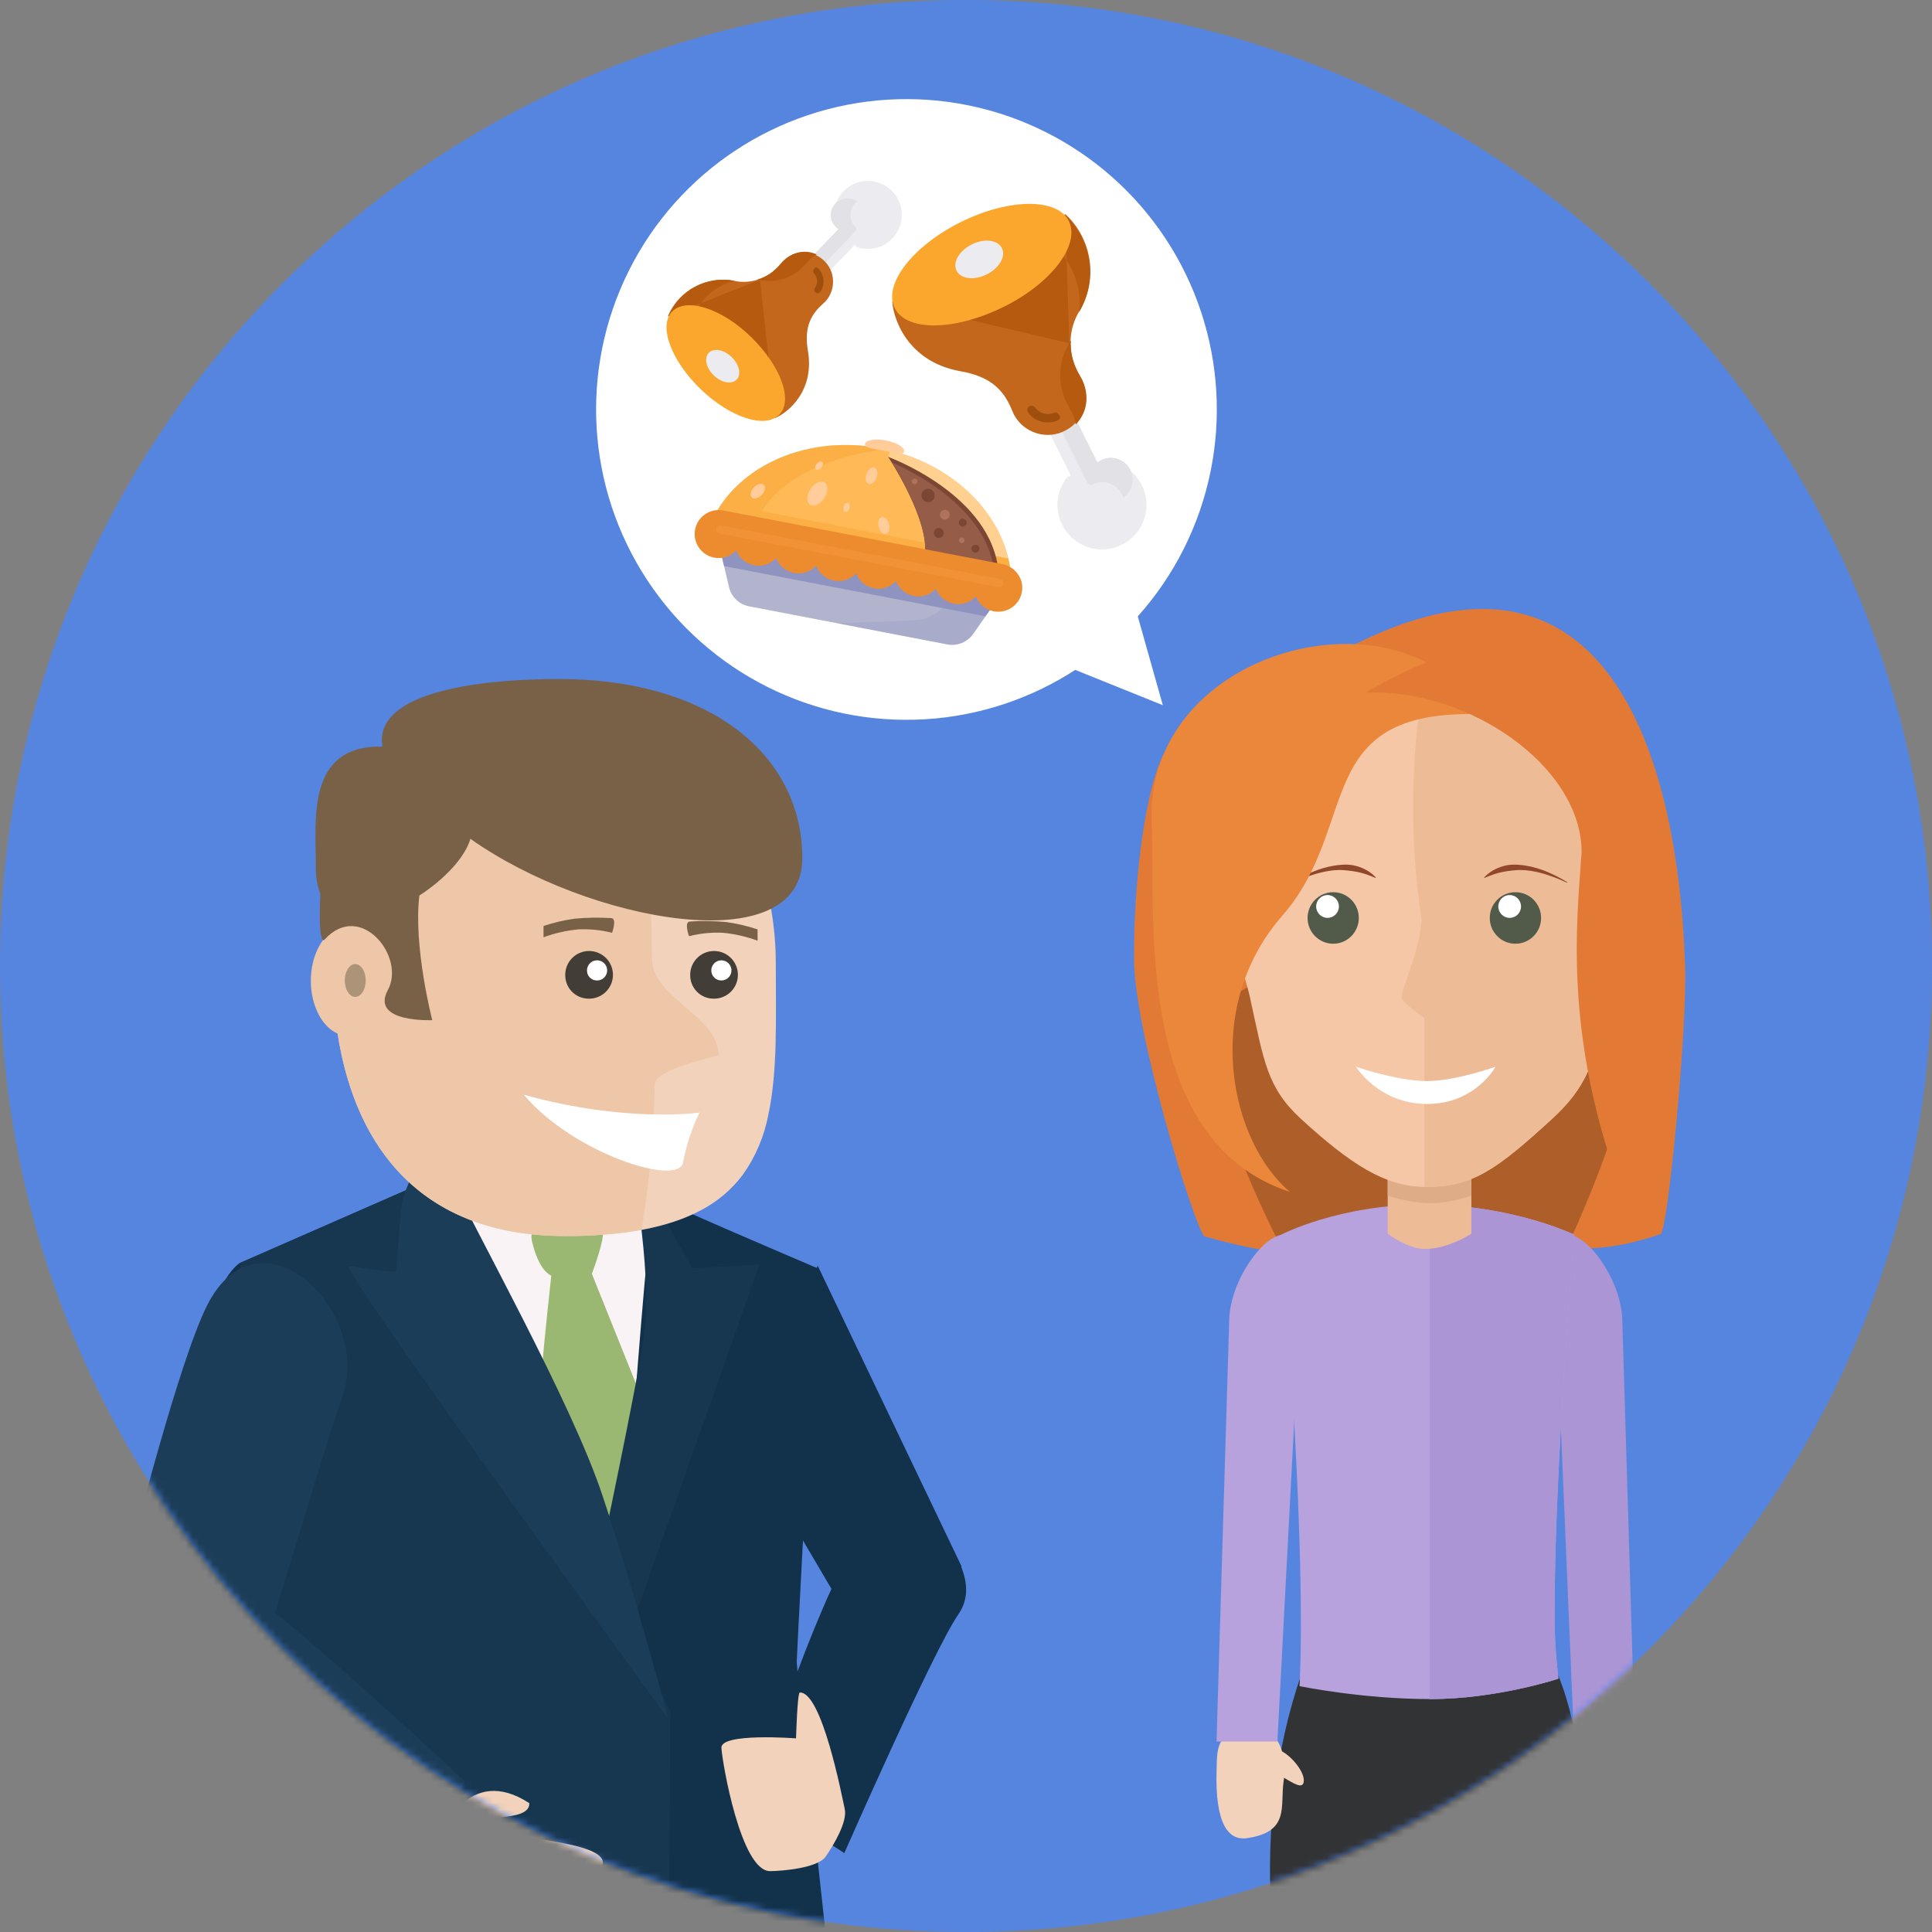 <svg width="276" height="276" viewBox="0 0 276 276" fill="none" xmlns="http://www.w3.org/2000/svg">
<rect x="0" y="0" width="276" height="276" fill="#808080" stroke="none"/>
<path d="M138 276C214.215 276 276 214.215 276 138C276 61.785 214.215 0 138 0C61.785 0 0 61.785 0 138C0 214.215 61.785 276 138 276Z" fill="#5685E0"/>
<mask id="mask0" mask-type="alpha" maskUnits="userSpaceOnUse" x="0" y="0" width="276" height="276">
<path d="M138 276C214.215 276 276 214.215 276 138C276 61.785 214.215 0 138 0C61.785 0 0 61.785 0 138C0 214.215 61.785 276 138 276Z" fill="#4D4BC5"/>
</mask>
<g mask="url(#mask0)">
<circle cx="129.494" cy="58.495" r="44.337" transform="rotate(26.597 129.494 58.495)" fill="white"/>
<path d="M160.325 80.205L166.118 100.744L145.541 92.447L160.325 80.205Z" fill="white"/>
<path fill-rule="evenodd" clip-rule="evenodd" d="M135.338 92.059L107.01 86.618C105.59 86.346 104.464 85.274 104.145 83.867L102.289 76.01L143.652 83.954L139.018 90.564C138.189 91.737 136.744 92.329 135.338 92.059Z" fill="#B2B4CD"/>
<path fill-rule="evenodd" clip-rule="evenodd" d="M102.289 76.01L143.652 83.954L140.778 88.042L103.444 80.872L102.289 76.01Z" fill="#8F93C0"/>
<path opacity="0.25" fill-rule="evenodd" clip-rule="evenodd" d="M139.013 90.562C138.182 91.749 136.739 92.327 135.333 92.057L119.566 89.029C123.035 88.924 127.849 88.755 130.74 88.595C135.558 88.329 137.036 82.822 137.062 82.687L143.647 83.951L139.013 90.562Z" fill="#8F93C0"/>
<path fill-rule="evenodd" clip-rule="evenodd" d="M144.418 82.136C143.7 73.684 136.194 66.045 125.85 64.059C115.506 62.072 105.704 66.387 101.906 73.972L144.418 82.136Z" fill="#FFB957"/>
<path fill-rule="evenodd" clip-rule="evenodd" d="M144.418 82.136L142.025 81.676L126.937 65.333L127.129 64.332C136.801 66.68 143.746 74.029 144.418 82.136Z" fill="#FFD08F"/>
<path fill-rule="evenodd" clip-rule="evenodd" d="M125.85 64.059C126.026 64.093 126.202 64.126 126.377 64.16C111.334 66.276 108.364 73.417 107.869 75.117L101.906 73.972C105.704 66.387 115.506 62.072 125.85 64.059Z" fill="#FBAF44"/>
<path fill-rule="evenodd" clip-rule="evenodd" d="M107.219 72.723L144.039 79.794C144.225 80.573 144.342 81.352 144.416 82.138L106.798 74.913L107.219 72.723Z" fill="#FBAF44"/>
<path fill-rule="evenodd" clip-rule="evenodd" d="M126.879 65.268C126.879 65.268 141.783 70.668 142.654 81.827C135.552 81.066 131.965 80.251 132.053 79.791C133.159 74.69 126.879 65.268 126.879 65.268Z" fill="#7B4634"/>
<path fill-rule="evenodd" clip-rule="evenodd" d="M142.064 81.757C135.364 81.017 131.98 80.241 132.068 79.781C132.973 75.581 128.884 68.472 127.41 66.072C130.773 67.545 141.041 72.7 142.064 81.757Z" fill="#955C48"/>
<path fill-rule="evenodd" clip-rule="evenodd" d="M139.279 78.937C138.979 78.893 138.75 78.625 138.796 78.311C138.842 77.998 139.108 77.783 139.422 77.829C139.722 77.872 139.951 78.141 139.904 78.454C139.902 78.468 139.899 78.481 139.897 78.495C139.842 78.779 139.563 78.992 139.279 78.937ZM137.457 75.208C137.157 75.165 136.931 74.883 136.974 74.583C137.018 74.283 137.3 74.056 137.6 74.1C137.9 74.144 138.126 74.425 138.083 74.725C138.08 74.739 138.078 74.752 138.075 74.766C138.02 75.05 137.744 75.249 137.457 75.208ZM134.029 76.849C133.646 76.804 133.365 76.441 133.41 76.057C133.456 75.674 133.819 75.393 134.202 75.438C134.586 75.484 134.867 75.846 134.821 76.23C134.819 76.244 134.816 76.257 134.814 76.271C134.754 76.652 134.397 76.906 134.029 76.849ZM132.464 71.712C131.945 71.64 131.572 71.176 131.644 70.657C131.715 70.138 132.18 69.764 132.699 69.836C133.218 69.907 133.591 70.372 133.519 70.891C133.517 70.904 133.512 70.931 133.509 70.945C133.44 71.45 132.967 71.794 132.464 71.712Z" fill="#7B4634"/>
<path fill-rule="evenodd" clip-rule="evenodd" d="M137.339 77.583C137.12 77.555 136.962 77.356 136.99 77.137C137.018 76.918 137.217 76.76 137.436 76.788C137.655 76.816 137.813 77.015 137.785 77.234C137.782 77.247 137.782 77.247 137.78 77.261C137.738 77.477 137.542 77.622 137.339 77.583ZM134.886 74.223C134.502 74.178 134.221 73.815 134.28 73.434C134.326 73.05 134.688 72.769 135.07 72.828C135.453 72.874 135.734 73.237 135.675 73.618C135.673 73.631 135.67 73.645 135.667 73.658C135.611 74.026 135.267 74.282 134.886 74.223ZM130.613 69.168C130.394 69.14 130.236 68.942 130.264 68.723C130.292 68.504 130.491 68.346 130.709 68.374C130.928 68.402 131.087 68.6 131.059 68.819C131.056 68.833 131.056 68.833 131.053 68.846C131.025 69.065 130.829 69.21 130.613 69.168Z" fill="#AE725D"/>
<path fill-rule="evenodd" clip-rule="evenodd" d="M143.228 80.59L103.312 72.924C101.46 72.568 99.654 73.792 99.299 75.644C98.943 77.497 100.153 79.299 102.019 79.658C103.182 79.881 104.378 79.494 105.176 78.624C105.848 80.379 107.837 81.266 109.593 80.594C110.077 80.406 110.526 80.114 110.882 79.72C111.554 81.475 113.543 82.362 115.299 81.689C115.783 81.502 116.232 81.21 116.588 80.816C117.274 82.574 119.249 83.458 121.005 82.785C121.49 82.598 121.925 82.303 122.294 81.911C122.967 83.667 124.956 84.553 126.711 83.881C127.196 83.694 127.645 83.401 128.001 83.007C128.687 84.765 130.662 85.649 132.417 84.977C132.902 84.79 133.337 84.495 133.707 84.103C134.379 85.859 136.368 86.745 138.124 86.073C138.608 85.886 139.057 85.593 139.413 85.199C140.096 86.971 142.074 87.841 143.846 87.158C145.617 86.475 146.488 84.497 145.805 82.725C145.343 81.627 144.378 80.811 143.228 80.59Z" fill="#ED8C2E"/>
<path fill-rule="evenodd" clip-rule="evenodd" d="M103.027 75.059L142.848 82.707C143.173 82.769 143.38 83.075 143.318 83.4C143.256 83.724 142.95 83.932 142.625 83.87L102.803 76.222C102.479 76.159 102.271 75.853 102.334 75.529C102.396 75.204 102.702 74.997 103.027 75.059Z" fill="#F19236"/>
<path fill-rule="evenodd" clip-rule="evenodd" d="M117.792 68.919C118.34 69.277 118.331 70.271 117.755 71.155C117.192 72.043 116.285 72.457 115.734 72.113C115.183 71.769 115.195 70.762 115.771 69.877C116.348 68.992 117.244 68.562 117.792 68.919ZM124.913 66.81C125.319 66.958 125.464 67.589 125.229 68.23C124.993 68.872 124.494 69.281 124.088 69.133C123.682 68.985 123.537 68.354 123.772 67.712C124.007 67.07 124.506 66.662 124.913 66.81ZM109.126 69.288C109.434 69.585 109.282 70.229 108.811 70.713C108.339 71.198 107.692 71.354 107.387 71.043C107.082 70.732 107.232 70.102 107.703 69.618C108.175 69.133 108.819 68.991 109.126 69.288ZM125.952 73.879C126.365 73.776 126.841 74.218 127.008 74.881C127.175 75.544 126.985 76.167 126.573 76.27C126.161 76.373 125.685 75.931 125.518 75.268C125.35 74.605 125.54 73.983 125.952 73.879ZM117.456 65.995C117.636 66.155 117.582 66.509 117.33 66.798C117.078 67.086 116.734 67.202 116.554 67.041C116.375 66.88 116.429 66.526 116.68 66.238C116.932 65.95 117.274 65.847 117.456 65.995ZM121.135 71.805C121.36 71.876 121.462 72.218 121.349 72.589C121.236 72.96 120.965 73.202 120.74 73.131C120.516 73.06 120.413 72.718 120.526 72.347C120.64 71.976 120.908 71.747 121.135 71.805Z" fill="#FFCC9A"/>
<path fill-rule="evenodd" clip-rule="evenodd" d="M126.561 62.92C128.102 63.216 129.269 63.931 129.157 64.513C129.046 65.094 127.822 64.677 126.28 64.381C124.739 64.085 123.447 64.019 123.559 63.438C123.671 62.856 125.006 62.622 126.561 62.92Z" fill="#FFCC9A"/>
<path fill-rule="evenodd" clip-rule="evenodd" d="M117.335 39.938L122.107 34.978C122.17 35.097 122.291 35.155 122.353 35.274C124.895 36.186 127.634 34.871 128.547 32.33C129.46 29.788 128.145 27.049 125.603 26.136C123.061 25.223 120.322 26.538 119.409 29.08C119.01 30.17 119.033 31.371 119.475 32.505C119.598 32.622 119.659 32.681 119.78 32.739L115.008 37.699L117.335 39.938Z" fill="#EBEBF0"/>
<path fill-rule="evenodd" clip-rule="evenodd" d="M119.782 32.738L115.01 37.698L117.337 39.937L118.692 38.529L117.773 37.645L122.251 32.991C122.369 32.868 122.364 32.628 122.241 32.45C121.261 31.508 121.232 30.006 122.175 29.026C122.293 28.903 122.351 28.842 122.47 28.78C121.374 28.02 119.877 28.289 119.115 29.325C118.413 30.3 118.56 31.68 119.416 32.445C119.6 32.621 119.721 32.679 119.782 32.738Z" fill="#E1E1E6"/>
<path fill-rule="evenodd" clip-rule="evenodd" d="M110.745 59.715C112.414 59.022 116.383 56.001 115.429 50.189C114.889 47.075 115.634 45.197 117.346 43.602C117.464 43.479 117.759 43.233 117.936 43.049C119.466 41.337 119.355 38.695 117.642 37.165C115.99 35.635 113.408 35.744 111.816 37.338C111.757 37.399 111.287 37.949 111.11 38.133C109.521 39.846 107.131 40.613 104.838 40.117C100.917 39.351 96.991 41.47 95.438 45.106L110.745 59.715Z" fill="#C2671B"/>
<path fill-rule="evenodd" clip-rule="evenodd" d="M108.562 39.984C110.855 40.481 113.244 39.713 114.834 38C114.952 37.877 115.482 37.326 115.54 37.205C115.893 36.837 116.249 36.59 116.665 36.342C115.028 35.592 113.172 35.989 111.935 37.275C111.876 37.336 111.406 37.886 111.229 38.069C110.404 38.927 109.396 39.607 108.2 39.931C108.32 39.928 108.442 39.986 108.562 39.984ZM108.562 39.984L110.745 59.715C111.281 59.464 99.163 45.033 99.163 45.033C100.197 42.549 102.385 40.704 105.018 40.112L104.958 40.114C101.037 39.348 97.111 41.467 95.559 45.103L108.562 39.984Z" fill="#B55A0E"/>
<path fill-rule="evenodd" clip-rule="evenodd" d="M100.09 55.595C95.865 51.53 94.025 46.517 96.029 44.495C98.034 42.473 103.051 43.999 107.278 48.125C111.504 52.25 113.342 57.143 111.338 59.225C109.335 61.307 104.315 59.661 100.09 55.595Z" fill="#FBA72D"/>
<path fill-rule="evenodd" clip-rule="evenodd" d="M116.58 38.209C116.7 38.207 116.821 38.264 116.944 38.382C117.373 38.855 117.626 39.511 117.639 40.172C117.651 40.773 117.481 41.317 117.129 41.744C116.952 41.928 116.651 41.934 116.468 41.757C116.284 41.58 116.278 41.28 116.455 41.096C116.863 40.427 116.786 39.587 116.295 39.056C116.112 38.879 116.106 38.579 116.343 38.394C116.34 38.274 116.459 38.211 116.58 38.209Z" fill="#9F4F0D"/>
<path fill-rule="evenodd" clip-rule="evenodd" d="M101.975 53.633C100.873 52.573 100.545 51.137 101.252 50.402C101.959 49.667 103.407 49.94 104.509 51C105.611 52.061 105.939 53.497 105.232 54.232C104.525 54.967 103.078 54.694 101.975 53.633Z" fill="#EBEBF0"/>
<path fill-rule="evenodd" clip-rule="evenodd" d="M148.961 59.881L152.979 67.947C152.805 67.971 152.681 68.096 152.506 68.12C150.264 70.853 150.681 74.809 153.414 77.052C156.147 79.294 160.103 78.877 162.345 76.144C164.588 73.411 164.171 69.455 161.438 67.213C160.27 66.241 158.778 65.741 157.186 65.788C156.987 65.888 156.887 65.937 156.763 66.062L152.745 57.996L148.961 59.881Z" fill="#EBEBF0"/>
<path fill-rule="evenodd" clip-rule="evenodd" d="M156.764 66.065L152.745 58L148.962 59.885L150.103 62.175L151.596 61.431L155.366 68.998C155.466 69.198 155.764 69.297 156.038 69.223C157.631 68.43 159.496 69.054 160.289 70.647C160.389 70.846 160.438 70.946 160.463 71.12C161.882 70.102 162.208 68.138 161.265 66.743C160.371 65.448 158.606 65.023 157.286 65.743C156.988 65.891 156.863 66.016 156.764 66.065Z" fill="#E1E1E6"/>
<path fill-rule="evenodd" clip-rule="evenodd" d="M127.467 43.061C127.588 45.424 129.569 51.646 137.154 53.025C141.232 53.727 143.22 55.471 144.435 58.284C144.534 58.483 144.707 58.956 144.856 59.255C146.295 61.893 149.602 62.918 152.241 61.479C154.855 60.114 155.854 56.882 154.59 54.219C154.54 54.119 154.069 53.298 153.92 52.999C152.506 50.285 152.61 47.002 154.231 44.392C156.899 39.894 156.011 34.122 152.21 30.609L127.467 43.061Z" fill="#C2671B"/>
<path fill-rule="evenodd" clip-rule="evenodd" d="M152.758 49.041C151.137 51.651 151.033 54.934 152.447 57.648C152.546 57.847 152.993 58.743 153.117 58.868C153.415 59.465 153.563 60.013 153.687 60.635C155.331 58.946 155.658 56.483 154.616 54.392C154.566 54.293 154.095 53.471 153.946 53.172C153.251 51.779 152.856 50.236 152.982 48.619C152.932 48.768 152.808 48.892 152.758 49.041ZM152.758 49.041L127.468 43.06C127.542 43.831 150.663 35.233 150.663 35.233C153.272 37.6 154.585 41.109 154.157 44.616L154.182 44.541C156.85 40.043 155.963 34.27 152.162 30.758L152.758 49.041Z" fill="#B55A0E"/>
<path fill-rule="evenodd" clip-rule="evenodd" d="M137.238 31.733C144.108 28.31 151.098 28.245 152.71 31.606C154.322 34.966 150.235 40.483 143.29 43.881C136.345 47.279 129.504 47.393 127.817 44.008C126.131 40.623 130.367 35.156 137.238 31.733Z" fill="#FBA72D"/>
<path fill-rule="evenodd" clip-rule="evenodd" d="M151.423 59.713C151.373 59.862 151.248 59.987 151.049 60.086C150.278 60.408 149.357 60.432 148.537 60.157C147.791 59.907 147.195 59.459 146.822 58.836C146.674 58.537 146.798 58.164 147.097 58.016C147.396 57.867 147.769 57.992 147.918 58.29C148.563 59.087 149.632 59.362 150.504 58.991C150.802 58.842 151.175 58.967 151.299 59.34C151.448 59.39 151.473 59.564 151.423 59.713Z" fill="#9F4F0D"/>
<path fill-rule="evenodd" clip-rule="evenodd" d="M138.825 34.919C140.617 34.026 142.532 34.252 143.127 35.447C143.723 36.642 142.75 38.307 140.958 39.2C139.166 40.093 137.25 39.867 136.655 38.672C136.06 37.477 137.032 35.812 138.825 34.919Z" fill="#EBEBF0"/>
<path fill-rule="evenodd" clip-rule="evenodd" d="M61.053 170.031L85.81 223.297L99.207 176.002L61.053 170.031Z" fill="#F9F3F5"/>
<path fill-rule="evenodd" clip-rule="evenodd" d="M75.984 177.254C76.992 181.703 78.755 182.226 78.755 182.226C78.755 182.226 77.748 191.382 77.496 194.784C77.244 198.185 83.29 218.326 83.29 218.326L90.848 216.233V197.662L84.549 181.964C84.549 181.964 86.565 176.732 86.061 175.685C85.556 174.638 74.977 172.807 75.984 177.254Z" fill="#9BB872"/>
<path fill-rule="evenodd" clip-rule="evenodd" d="M31.376 187.262C33.971 204.73 43.33 250.018 43.126 252.342C42.875 255.219 44.765 287.877 44.765 287.877L119.236 288.083C119.236 288.083 117.797 274.914 116.402 262.005L120.617 264.727C120.617 264.727 133.351 235.739 136.903 230.626C138.398 228.474 138.228 226.151 137.324 223.853L137.377 223.795L116.812 180.809L116.678 181.129C115.049 180.436 94.584 171.727 93.617 170.976C92.609 170.191 88.579 229.58 88.579 229.58L58.235 169.93L34.164 180.471C34.164 180.471 30.752 183.062 31.376 187.262ZM118.78 226.98C117.061 230.732 115.41 234.843 113.936 238.78C113.862 237.999 113.816 237.521 113.816 237.429C113.816 237.048 114.21 229.506 114.71 220.066L118.78 226.98Z" fill="#12314A"/>
<path fill-rule="evenodd" clip-rule="evenodd" d="M91.573 247.158C91.162 247.14 90.755 247.244 90.404 247.459C90.052 247.674 89.774 247.988 89.603 248.363C89.433 248.737 89.378 249.154 89.447 249.559C89.515 249.965 89.704 250.341 89.988 250.638C90.272 250.936 90.639 251.142 91.041 251.229C91.443 251.317 91.862 251.282 92.245 251.129C92.627 250.976 92.954 250.713 93.185 250.372C93.416 250.032 93.54 249.63 93.54 249.218C93.546 248.954 93.501 248.691 93.405 248.444C93.31 248.198 93.166 247.972 92.984 247.781C92.801 247.59 92.582 247.436 92.341 247.33C92.099 247.223 91.838 247.165 91.573 247.158ZM91.838 271.667C91.434 271.66 91.037 271.773 90.698 271.993C90.358 272.212 90.092 272.527 89.933 272.899C89.773 273.27 89.728 273.68 89.803 274.077C89.877 274.474 90.068 274.84 90.352 275.128C90.635 275.416 90.998 275.613 91.394 275.695C91.789 275.776 92.201 275.738 92.575 275.585C92.949 275.432 93.269 275.171 93.494 274.836C93.719 274.5 93.84 274.106 93.84 273.702C93.844 273.166 93.636 272.651 93.261 272.27C92.885 271.888 92.374 271.671 91.838 271.667Z" fill="#10202F"/>
<path fill-rule="evenodd" clip-rule="evenodd" d="M85.467 224.031L58.237 169.929L34.325 180.4L36.386 215.411C39.716 232.994 43.257 250.904 43.131 252.343C42.879 255.221 44.77 287.879 44.77 287.879L95.503 288.019L95.761 244.479L89.984 233.002L108.484 180.656L98.915 181.179L90.093 165.48C90.093 165.48 93.117 180.917 92.109 190.073C91.635 194.36 87.685 213.465 85.467 224.031Z" fill="#173751"/>
<path fill-rule="evenodd" clip-rule="evenodd" d="M114.256 241.79C113.905 241.807 113.719 248.338 113.719 248.338C113.719 248.338 102.929 247.507 103.058 249.692C103.187 251.876 105.855 267.303 110.003 267.303C111.549 267.303 116.79 266.902 117.948 265.232C119.106 263.561 121.078 260.261 120.678 258.433C120.272 256.583 117.407 241.638 114.256 241.79ZM51.587 265.176L59.203 269.984C58.942 270.851 58.881 271.766 59.024 272.66C59.498 274.55 66.319 276.385 67.678 276.969C82.415 283.296 85.74 268.37 86.109 266.301C86.716 262.905 72.068 262.802 69.601 260.831C67.134 258.859 75.734 260.574 75.617 257.593C71.287 254.779 68.126 255.742 65.863 257.799L58.327 252.188L51.587 265.176Z" fill="#F2D2BA"/>
<path fill-rule="evenodd" clip-rule="evenodd" d="M65.655 161.295C60.617 163.388 58.098 169.144 57.594 171.237C57.09 173.33 56.839 179.086 56.586 181.702C55.327 181.702 50.541 180.917 49.785 180.917C50.037 183.271 95.469 245.539 95.469 245.539C95.469 245.539 90.595 227.225 86.06 213.62C81.526 200.016 67.777 175.702 63.987 167.412C63.42 165.154 65.448 162.346 65.655 161.295ZM15.861 240.268C18.573 242.979 57.771 274.547 57.771 274.547L66.377 254.498C66.377 254.498 52.097 240.921 39.299 230.366C42.7 219.443 45.884 208.391 48.942 199.404C53.134 187.079 36.967 171.733 29.568 186.523C25.519 194.609 18.917 220.757 18.917 220.757L19.038 220.908C16.879 228.406 13.367 237.773 15.862 240.268H15.861Z" fill="#1C3D58"/>
<path fill-rule="evenodd" clip-rule="evenodd" d="M79.163 99.471C96.652 99.471 110.829 116.594 110.829 137.716C110.829 145.632 111.102 153.072 109.758 159.281C109.173 162.35 107.935 165.256 106.128 167.805C104.498 169.979 102.39 171.75 99.966 172.98C95.565 175.285 89.394 176.579 80.747 176.579C56.418 176.579 47.497 158.839 47.497 137.716C47.497 116.594 61.675 99.471 79.163 99.471Z" fill="#F2D2BA"/>
<path fill-rule="evenodd" clip-rule="evenodd" d="M44.404 140.113C44.404 143.688 46.023 146.701 48.232 147.656C50.797 164.12 60.36 176.579 80.746 176.579C84.399 176.616 88.047 176.321 91.647 175.696C92.786 168.849 93.415 161.927 93.529 154.987C93.529 152.543 102.637 151.022 102.637 150.669C102.637 145.145 93.133 142.618 93.133 136.892C93.044 125.281 92.275 113.685 90.83 102.163C87.193 100.4 83.204 99.479 79.161 99.471C63.05 99.471 49.759 114.006 47.764 132.808C45.798 133.963 44.404 136.795 44.404 140.113Z" fill="#EEC6A8"/>
<path fill-rule="evenodd" clip-rule="evenodd" d="M99.934 158.938C99.934 158.938 89.506 160.47 74.832 156.391C81.825 164.72 97.019 169.647 97.596 166.02C98.049 163.564 98.836 161.181 99.934 158.938Z" fill="white"/>
<path fill-rule="evenodd" clip-rule="evenodd" d="M84.017 142.664C84.696 142.692 85.368 142.516 85.946 142.16C86.525 141.803 86.983 141.281 87.262 140.662C87.542 140.042 87.629 139.354 87.514 138.684C87.398 138.015 87.085 137.395 86.615 136.905C86.144 136.415 85.537 136.076 84.873 135.934C84.208 135.791 83.516 135.85 82.886 136.103C82.255 136.357 81.715 136.793 81.334 137.356C80.953 137.919 80.75 138.582 80.75 139.262C80.732 140.146 81.066 141.001 81.678 141.639C82.291 142.277 83.132 142.646 84.017 142.664ZM101.867 142.664C102.547 142.692 103.219 142.516 103.797 142.16C104.375 141.803 104.834 141.281 105.113 140.662C105.392 140.042 105.48 139.354 105.365 138.684C105.249 138.015 104.936 137.395 104.465 136.905C103.995 136.415 103.388 136.076 102.724 135.934C102.059 135.791 101.367 135.85 100.736 136.103C100.106 136.357 99.565 136.793 99.185 137.356C98.804 137.919 98.601 138.582 98.601 139.262C98.582 140.146 98.916 141.001 99.529 141.639C100.142 142.277 100.983 142.646 101.867 142.664Z" fill="#423D36"/>
<path fill-rule="evenodd" clip-rule="evenodd" d="M85.214 140.065C85.502 140.082 85.788 140.011 86.035 139.864C86.283 139.716 86.48 139.497 86.602 139.236C86.724 138.975 86.764 138.683 86.718 138.399C86.672 138.114 86.541 137.85 86.343 137.641C86.145 137.431 85.889 137.286 85.608 137.223C85.326 137.161 85.033 137.185 84.765 137.291C84.497 137.398 84.267 137.582 84.105 137.82C83.943 138.059 83.857 138.34 83.857 138.628C83.846 138.999 83.983 139.358 84.238 139.628C84.492 139.897 84.843 140.054 85.214 140.065ZM103.018 140.065C103.304 140.072 103.586 139.994 103.827 139.84C104.068 139.687 104.258 139.465 104.372 139.203C104.487 138.94 104.52 138.65 104.469 138.369C104.417 138.088 104.283 137.829 104.083 137.624C103.883 137.419 103.627 137.279 103.347 137.221C103.067 137.162 102.776 137.189 102.511 137.297C102.246 137.404 102.02 137.589 101.86 137.826C101.701 138.063 101.615 138.343 101.615 138.628C101.611 139.005 101.756 139.368 102.019 139.637C102.282 139.907 102.642 140.061 103.018 140.065Z" fill="white"/>
<path fill-rule="evenodd" clip-rule="evenodd" d="M45.12 123.836C45.088 125.159 45.308 126.477 45.768 127.718C45.516 132.604 45.847 134.796 46.373 134.217C51.501 128.586 57.989 136.687 55.416 141.417C52.842 146.146 61.752 145.735 61.752 145.735C61.752 145.735 59.028 135.256 59.911 127.93C63.444 125.65 66.427 122.514 67.199 119.827C84.028 131.753 114.617 137.422 114.617 122.603C114.617 107.783 101.357 97 79.873 97C68.142 97 53.321 98.936 54.638 106.654C43.697 106.432 45.12 117.106 45.12 123.836ZM98.588 131.642C97.656 131.642 98.433 133.741 98.433 133.741C100 133.345 101.617 133.18 103.232 133.25C104.939 133.408 106.618 133.79 108.225 134.386V132.772C106.775 132.282 105.281 131.931 103.764 131.724C102.044 131.56 100.313 131.533 98.588 131.642ZM87.281 131.158C85.556 131.049 83.826 131.076 82.105 131.239C80.588 131.447 79.094 131.798 77.644 132.288V133.902C79.251 133.306 80.93 132.924 82.637 132.765C84.252 132.695 85.869 132.861 87.436 133.256C87.436 133.256 88.213 131.158 87.281 131.158Z" fill="#796147"/>
<path d="M50.751 142.412C49.925 142.412 49.256 141.362 49.256 140.066C49.256 138.771 49.925 137.721 50.751 137.721C51.577 137.721 52.246 138.771 52.246 140.066C52.246 141.362 51.577 142.412 50.751 142.412Z" fill="#AC9479"/>
<path fill-rule="evenodd" clip-rule="evenodd" d="M190.9 93.456C238.695 67.095 240.37 129.426 240.722 137.914C241.074 146.403 238.338 175.186 237.267 176.282C223.49 181.031 218.433 176.184 202.638 176.184C185.949 176.184 190.778 181.933 172.004 176.599C170.291 174.188 162 147.217 162 136.853C162 119.807 165.352 104.642 168.606 105.869C171.859 107.095 182.353 92.959 190.9 93.456Z" fill="#E27A35"/>
<path opacity="0.231" fill-rule="evenodd" clip-rule="evenodd" d="M233.148 149.096C232.646 157.235 228.224 168.658 223.803 178.306C217.806 177.953 212.182 176.185 202.637 176.185C190.718 176.185 189.773 179.116 183.368 178.849C178.459 169.212 173.504 157.737 172.984 148.72C171.995 131.557 234.138 133.057 233.148 149.096Z" fill="black"/>
<path fill-rule="evenodd" clip-rule="evenodd" d="M187.423 235.086C198.26 238.53 212.521 237.956 219.936 234.512C229.063 246.566 227.922 282.154 222.788 306.262C217.654 306.262 193.127 307.41 187.423 306.262C180.007 279.284 178.866 256.324 187.423 235.086Z" fill="#313335"/>
<path fill-rule="evenodd" clip-rule="evenodd" d="M186.245 254.553C186.08 255.645 184.751 254.72 183.434 253.978C183.418 254.12 183.404 254.262 183.382 254.405C182.838 258.009 184.347 261.718 178.106 262.597C175.481 262.967 173.57 260.539 173.795 252.938C173.903 249.294 173.644 246.819 180.421 247.275C181.694 247.361 182.665 248.532 183.154 250.2C184.655 251.023 186.443 253.239 186.245 254.553Z" fill="#F2D2BA"/>
<path fill-rule="evenodd" clip-rule="evenodd" d="M229.115 262.02C222.874 261.141 224.383 257.433 223.839 253.829C223.817 253.685 223.803 253.544 223.787 253.401C222.47 254.143 221.141 255.069 220.976 253.976C220.778 252.662 222.566 250.447 224.067 249.623C224.556 247.956 225.527 246.784 226.8 246.699C233.577 246.242 233.317 248.718 233.425 252.362C233.651 259.963 231.741 262.39 229.115 262.02Z" fill="#F2D2BA"/>
<path fill-rule="evenodd" clip-rule="evenodd" d="M183.575 176.378C184.48 178.193 185.205 197.067 185.205 197.067L182.487 248.79H173.793C173.793 248.79 175.427 194.088 175.608 188.462C175.789 182.836 180.605 176.156 183.575 176.378Z" fill="#B7A2DD"/>
<path fill-rule="evenodd" clip-rule="evenodd" d="M223.782 176.378C222.877 178.193 222.695 197.067 222.695 197.067L224.869 248.79H233.564C233.564 248.79 231.93 194.088 231.749 188.462C231.568 182.836 226.752 176.156 223.782 176.378Z" fill="#AC95D5"/>
<path fill-rule="evenodd" clip-rule="evenodd" d="M183.027 176.378C183.027 176.378 191.273 172.078 203.476 172.078C215.994 172.078 224.87 176.378 224.87 176.378C224.87 176.378 221.989 210.721 222.079 231.438C222.096 235.49 222.63 239.816 222.63 239.816C222.63 239.816 213.85 242.725 204.335 242.725C194.562 242.725 185.643 240.877 185.643 240.877C185.643 240.877 185.831 237.903 185.842 232.526C185.888 209.631 183.027 176.378 183.027 176.378Z" fill="#B7A2DD"/>
<path fill-rule="evenodd" clip-rule="evenodd" d="M222.632 239.816C222.632 239.816 213.852 242.725 204.336 242.725C204.3 242.725 204.263 242.725 204.227 242.725V172.086C216.347 172.252 224.872 176.378 224.872 176.378C224.872 176.378 221.991 210.721 222.08 231.438C222.098 235.49 222.632 239.816 222.632 239.816Z" fill="#AC95D5"/>
<path fill-rule="evenodd" clip-rule="evenodd" d="M198.242 165.354H210.197V176.242C210.197 176.242 206.917 178.42 203.57 178.42C201.063 178.42 198.242 176.242 198.242 176.242V165.354Z" fill="#EEBB97"/>
<path fill-rule="evenodd" clip-rule="evenodd" d="M198.242 170.798V165.354H210.197V170.798C210.197 170.798 207.333 171.887 204.408 171.887C201.358 171.887 198.242 170.798 198.242 170.798Z" fill="#DFAC88"/>
<path fill-rule="evenodd" clip-rule="evenodd" d="M229.679 142.63C228.053 151.556 226.617 155.365 221.693 159.866C213.758 167.12 210.376 169.566 203.68 169.566C197.824 169.566 192.833 166.223 185.878 159.866C180.954 155.365 180.547 151.49 178.598 142.63C176.55 133.316 173.353 135.443 174.407 123.569C175.461 111.695 215.199 67.097 233.164 123.569C233.399 125.455 231.501 132.632 229.679 142.63Z" fill="#F5C7A6"/>
<path fill-rule="evenodd" clip-rule="evenodd" d="M233.161 123.569C233.396 125.455 231.498 132.632 229.676 142.63C228.05 151.556 226.614 155.365 221.69 159.866C213.755 167.12 210.373 169.566 203.677 169.566C203.609 169.566 203.543 169.56 203.475 169.559V145.44C203.475 145.44 200.466 143.313 200.221 142.577C199.978 141.841 202.895 135.623 203.068 131.537C203.16 130.722 200.628 119.406 202.662 102.096C204.347 97.718 213.563 99.633 222.054 102.495C226.207 106.904 230.018 113.687 233.161 123.569Z" fill="#EEBB97"/>
<path fill-rule="evenodd" clip-rule="evenodd" d="M223.879 126.11C222.923 125.672 221.958 125.266 220.967 124.958C220.72 124.881 220.475 124.798 220.224 124.739C219.973 124.677 219.727 124.601 219.474 124.557C218.973 124.446 218.467 124.364 217.963 124.319C217.457 124.279 216.951 124.271 216.454 124.322L216.081 124.352C215.957 124.361 215.835 124.388 215.711 124.401L215.342 124.445L214.976 124.51C214.728 124.537 214.489 124.607 214.245 124.662C213.996 124.703 213.766 124.806 213.519 124.866C213.394 124.896 213.28 124.95 213.159 124.992L212.795 125.122C212.555 125.216 212.321 125.328 212.067 125.417L212.022 125.35C212.761 124.551 213.753 124.003 214.807 123.716L215.205 123.618C215.339 123.594 215.475 123.58 215.61 123.561C215.746 123.546 215.881 123.527 216.017 123.521L216.425 123.518C216.697 123.512 216.967 123.546 217.235 123.568C217.505 123.581 217.769 123.637 218.035 123.674C219.095 123.843 220.118 124.165 221.096 124.576C222.073 124.994 223.013 125.483 223.914 126.038L223.879 126.11ZM195.775 125.122L195.412 124.992C195.291 124.95 195.176 124.896 195.052 124.866C194.804 124.806 194.575 124.703 194.325 124.662C194.082 124.607 193.843 124.537 193.594 124.51L193.228 124.445L192.859 124.401C192.736 124.388 192.614 124.361 192.49 124.352L192.117 124.322C191.619 124.271 191.113 124.279 190.608 124.319C190.103 124.364 189.598 124.446 189.097 124.557C188.844 124.601 188.597 124.677 188.347 124.739C188.096 124.798 187.851 124.881 187.603 124.958C186.613 125.266 185.647 125.672 184.692 126.11L184.656 126.038C185.557 125.483 186.498 124.994 187.474 124.576C188.453 124.165 189.475 123.843 190.535 123.674C190.801 123.637 191.065 123.581 191.335 123.568C191.604 123.546 191.873 123.512 192.146 123.518L192.553 123.521C192.689 123.527 192.825 123.546 192.96 123.561C193.095 123.58 193.231 123.594 193.365 123.618L193.764 123.716C194.817 124.003 195.809 124.551 196.549 125.35L196.504 125.417C196.25 125.328 196.016 125.216 195.775 125.122Z" fill="#90472B"/>
<path fill-rule="evenodd" clip-rule="evenodd" d="M193.715 152.393C193.715 152.393 199.622 154.437 203.845 154.437C207.956 154.437 213.64 152.393 213.64 152.393C213.64 152.393 210.793 157.708 203.881 157.708C196.968 157.708 193.715 152.393 193.715 152.393Z" fill="white"/>
<path fill-rule="evenodd" clip-rule="evenodd" d="M190.457 127.457C192.478 127.457 194.117 129.105 194.117 131.137C194.117 133.17 192.478 134.818 190.457 134.818C188.436 134.818 186.797 133.17 186.797 131.137C186.797 129.105 188.436 127.457 190.457 127.457Z" fill="#525A4A"/>
<path fill-rule="evenodd" clip-rule="evenodd" d="M189.647 127.863C190.544 127.863 191.271 128.593 191.271 129.493C191.271 130.394 190.544 131.124 189.647 131.124C188.751 131.124 188.023 130.394 188.023 129.493C188.023 128.593 188.751 127.863 189.647 127.863Z" fill="white"/>
<path fill-rule="evenodd" clip-rule="evenodd" d="M216.49 127.457C218.515 127.457 220.156 129.105 220.156 131.137C220.156 133.17 218.515 134.818 216.49 134.818C214.465 134.818 212.824 133.17 212.824 131.137C212.824 129.105 214.465 127.457 216.49 127.457Z" fill="#525A4A"/>
<path fill-rule="evenodd" clip-rule="evenodd" d="M215.667 127.863C216.563 127.863 217.29 128.593 217.29 129.493C217.29 130.394 216.563 131.124 215.667 131.124C214.77 131.124 214.043 130.394 214.043 129.493C214.043 128.593 214.77 127.863 215.667 127.863Z" fill="white"/>
<path fill-rule="evenodd" clip-rule="evenodd" d="M211.244 102.026C187.182 101.379 194.43 117.969 183.187 130.812C171.631 144.013 175.743 163.058 184.268 170.274C161.722 162.892 165.138 130.245 164.517 117.873C163.221 92.085 201.232 83.27 211.244 102.026Z" fill="#EB873A"/>
<path fill-rule="evenodd" clip-rule="evenodd" d="M195.055 98.956C209.686 98.268 225.943 109.44 225.943 121.729C225.258 132.042 223.034 149.401 233.13 174.065C228.168 151.721 241.772 158.253 239.377 128.862C236.981 99.471 227.393 80.407 195.055 98.956Z" fill="#E27A35"/>
</g>
</svg>

